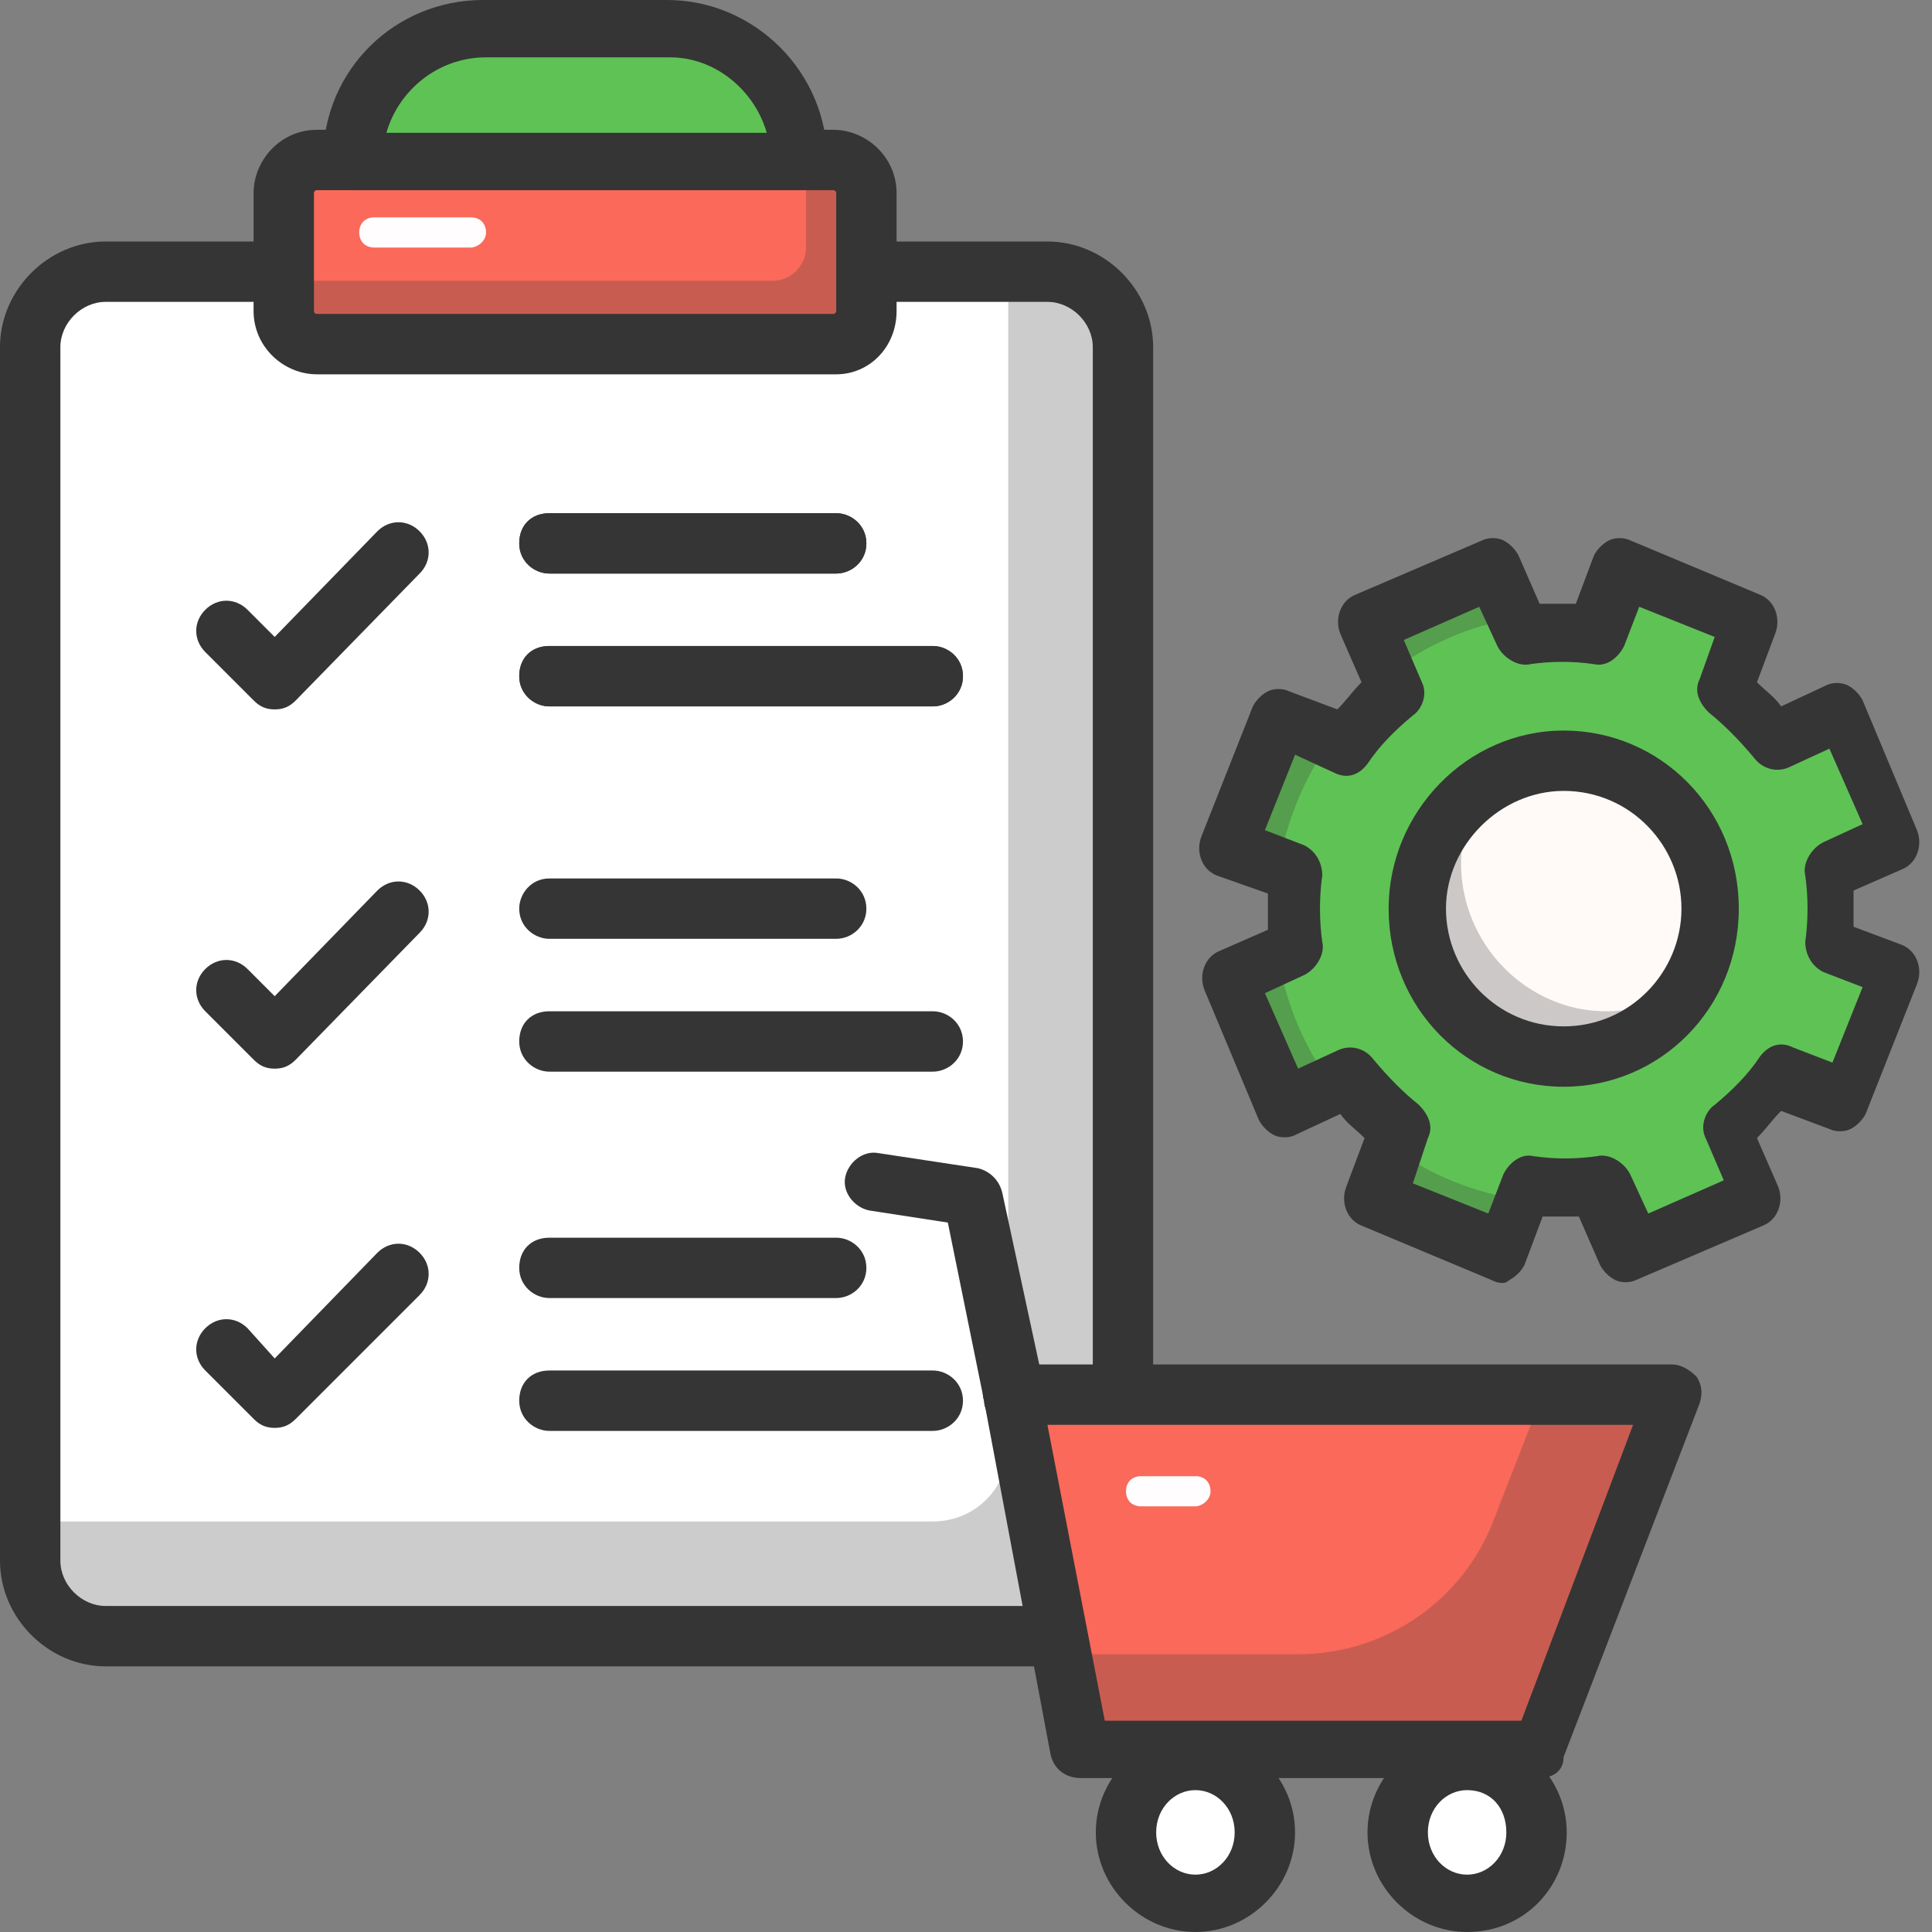 <svg width="60" height="60" viewBox="0 0 60 60" fill="none" xmlns="http://www.w3.org/2000/svg">
<rect x="0" y="0" width="60" height="60" fill="#808080" stroke="none"/>
<g clip-path="url(#clip0_1_36225)">
<path d="M40.219 29.438C40.125 28.688 40.125 27.938 40.219 27.188L38.156 26.344L39.75 22.312L41.812 23.156C42.281 22.5 42.844 22.031 43.406 21.469L42.562 19.406L46.5 17.719L47.344 19.781C48.094 19.688 48.844 19.688 49.594 19.781L50.438 17.625L54.469 19.312L53.625 21.469C54.188 21.938 54.75 22.5 55.219 23.062L57.281 22.125L58.969 26.156L56.906 27C57 27.75 57 28.5 56.906 29.25L58.969 30.094L57.375 34.125L55.312 33.281C54.844 33.938 54.281 34.406 53.719 34.969L54.562 37.031L50.625 38.719L49.781 36.656C49.031 36.75 48.281 36.75 47.531 36.656L46.688 38.812L42.656 37.125L43.5 34.969C42.938 34.5 42.375 33.938 41.906 33.375L39.844 34.312L38.156 30.281L40.219 29.438C40.219 29.531 40.219 29.531 40.219 29.438Z" fill="#5FC255"/>
<path d="M46.689 39.844C46.595 39.844 46.502 39.844 46.314 39.75L42.283 38.062C41.814 37.875 41.627 37.312 41.814 36.844L42.377 35.344C42.095 35.062 41.814 34.875 41.627 34.594L40.22 35.25C40.033 35.344 39.752 35.344 39.564 35.25C39.377 35.156 39.189 34.969 39.095 34.781L37.408 30.75C37.22 30.281 37.408 29.719 37.877 29.531L39.377 28.875C39.377 28.5 39.377 28.125 39.377 27.75L37.783 27.188C37.314 27 37.127 26.438 37.314 25.969L38.908 21.938C39.002 21.75 39.189 21.562 39.377 21.469C39.564 21.375 39.845 21.375 40.033 21.469L41.533 22.031C41.814 21.75 42.002 21.469 42.283 21.188L41.627 19.688C41.439 19.219 41.627 18.656 42.095 18.469L46.033 16.781C46.22 16.688 46.502 16.688 46.689 16.781C46.877 16.875 47.064 17.062 47.158 17.25L47.814 18.75H48.939L49.502 17.25C49.595 17.062 49.783 16.875 49.97 16.781C50.158 16.688 50.439 16.688 50.627 16.781L54.658 18.469C55.127 18.656 55.314 19.219 55.127 19.688L54.564 21.188C54.845 21.469 55.127 21.656 55.314 21.938L56.72 21.281C56.908 21.188 57.189 21.188 57.377 21.281C57.564 21.375 57.752 21.562 57.845 21.75L59.533 25.781C59.72 26.25 59.533 26.812 59.064 27L57.564 27.656V28.781L59.064 29.344C59.533 29.531 59.72 30.094 59.533 30.562L57.939 34.594C57.845 34.781 57.658 34.969 57.47 35.062C57.283 35.156 57.002 35.156 56.814 35.062L55.314 34.5C55.033 34.781 54.845 35.062 54.564 35.344L55.22 36.844C55.408 37.312 55.22 37.875 54.752 38.062L50.814 39.75C50.627 39.844 50.345 39.844 50.158 39.75C49.97 39.656 49.783 39.469 49.689 39.281L49.033 37.781C48.658 37.781 48.283 37.781 47.908 37.781L47.345 39.281C47.252 39.469 47.064 39.656 46.877 39.75C46.877 39.75 46.783 39.844 46.689 39.844ZM43.877 36.75L46.22 37.688L46.689 36.469C46.877 36.094 47.252 35.812 47.627 35.906C48.283 36 48.939 36 49.595 35.906C49.97 35.812 50.439 36.094 50.627 36.469L51.189 37.688L53.533 36.656L52.97 35.344C52.783 34.969 52.97 34.5 53.252 34.312C53.814 33.844 54.283 33.375 54.658 32.812C54.939 32.438 55.314 32.344 55.689 32.531L56.908 33L57.845 30.656L56.627 30.188C56.252 30 56.064 29.625 56.064 29.25C56.158 28.594 56.158 27.844 56.064 27.188C55.97 26.812 56.252 26.344 56.627 26.156L57.845 25.594L56.814 23.25L55.595 23.812C55.22 24 54.752 23.906 54.47 23.531C54.002 22.969 53.533 22.5 53.064 22.125C52.783 21.844 52.595 21.469 52.783 21.094L53.252 19.781L50.908 18.844L50.439 20.062C50.252 20.438 49.877 20.719 49.502 20.625C48.845 20.531 48.189 20.531 47.533 20.625C47.158 20.719 46.689 20.438 46.502 20.062L45.939 18.844L43.595 19.875L44.158 21.188C44.345 21.562 44.158 22.031 43.877 22.219C43.314 22.688 42.845 23.156 42.47 23.719C42.189 24.094 41.814 24.188 41.439 24L40.22 23.438L39.283 25.781L40.502 26.25C40.877 26.438 41.064 26.812 41.064 27.188C40.97 27.844 40.97 28.594 41.064 29.25C41.158 29.625 40.877 30.094 40.502 30.281L39.283 30.844L40.314 33.188L41.533 32.625C41.908 32.438 42.377 32.531 42.658 32.906C43.127 33.469 43.595 33.938 44.064 34.312C44.345 34.594 44.533 34.969 44.345 35.344L43.877 36.75Z" fill="#353535"/>
<g opacity="0.25">
<path d="M43.125 20.906L42.469 19.406L46.406 17.719L47.062 19.219C45.656 19.406 44.25 20.062 43.125 20.906Z" fill="#353535"/>
</g>
<g opacity="0.25">
<path d="M39.656 27.281L38.156 26.719L39.656 22.688L41.156 23.25C40.406 24.375 39.844 25.781 39.656 27.281Z" fill="#353535"/>
</g>
<g opacity="0.25">
<path d="M39.75 30C40.031 31.5 40.688 32.812 41.531 33.938L40.125 34.594L38.344 30.656L39.75 30Z" fill="#353535"/>
</g>
<g opacity="0.25">
<path d="M47.531 37.312L46.969 38.812L42.938 37.312L43.5 35.812C44.719 36.656 46.125 37.125 47.531 37.312Z" fill="#353535"/>
</g>
<path d="M44.062 28.312C44.062 30.844 46.125 32.906 48.562 32.906C51 32.906 53.062 30.844 53.062 28.312C53.062 25.781 51 23.719 48.562 23.719C46.125 23.719 44.062 25.781 44.062 28.312Z" fill="#FFFAF8"/>
<path d="M48.562 33.75C45.562 33.75 43.125 31.312 43.125 28.219C43.125 25.219 45.562 22.688 48.562 22.688C51.562 22.688 54 25.125 54 28.219C54 31.312 51.562 33.75 48.562 33.75ZM48.562 24.562C46.594 24.562 44.906 26.25 44.906 28.219C44.906 30.188 46.5 31.875 48.562 31.875C50.625 31.875 52.219 30.188 52.219 28.219C52.219 26.25 50.625 24.562 48.562 24.562Z" fill="#353535"/>
<g opacity="0.25">
<path d="M46.125 24.375C45.656 25.125 45.375 25.969 45.375 26.812C45.375 29.344 47.438 31.406 49.875 31.406C50.812 31.406 51.562 31.125 52.312 30.656C51.469 31.969 50.062 32.812 48.469 32.812C45.938 32.812 43.969 30.75 43.969 28.219C44.062 26.625 44.906 25.219 46.125 24.375Z" fill="#353535"/>
</g>
<path d="M32.531 50.812H3.281C1.969 50.812 0.938 49.781 0.938 48.469V10.781C0.938 9.562 1.969 8.438 3.281 8.438H32.531C33.844 8.438 34.875 9.469 34.875 10.781V48.469C34.875 49.781 33.844 50.812 32.531 50.812Z" fill="white"/>
<path d="M32.531 51.75H3.281C1.5 51.75 0 50.25 0 48.469V10.781C0 9 1.5 7.5 3.281 7.5H32.531C34.312 7.5 35.812 9 35.812 10.781V48.469C35.812 50.344 34.312 51.75 32.531 51.75ZM3.281 9.375C2.531 9.375 1.875 10.031 1.875 10.781V48.469C1.875 49.219 2.531 49.875 3.281 49.875H32.531C33.281 49.875 33.938 49.219 33.938 48.469V10.781C33.938 10.031 33.281 9.375 32.531 9.375H3.281Z" fill="#353535"/>
<g opacity="0.25">
<path d="M32.531 8.438H31.312V44.906C31.312 46.219 30.281 47.25 28.969 47.25H0.938V48.469C0.938 49.781 1.969 50.812 3.281 50.812H32.531C33.844 50.812 34.875 49.781 34.875 48.469V10.781C34.875 9.562 33.844 8.438 32.531 8.438Z" fill="#353535"/>
</g>
<path d="M25.875 4.969H9.938C9.375 4.969 8.906 5.438 8.906 6V9.562C8.906 10.125 9.375 10.594 9.938 10.594H25.969C26.531 10.594 27 10.125 27 9.562V6.094C27 5.531 26.531 4.969 25.875 4.969Z" fill="#FB695A"/>
<path d="M25.969 11.625H9.844C8.812 11.625 7.875 10.781 7.875 9.656V6C7.875 4.969 8.719 4.031 9.844 4.031H25.875C26.906 4.031 27.844 4.875 27.844 6V9.656C27.844 10.781 27 11.625 25.969 11.625ZM9.844 5.906C9.75 5.906 9.75 6 9.75 6V9.656C9.75 9.75 9.844 9.75 9.844 9.75H25.875C25.969 9.75 25.969 9.656 25.969 9.656V6C25.969 5.906 25.875 5.906 25.875 5.906H9.844Z" fill="#353535"/>
<g opacity="0.25">
<path d="M25.969 4.969H25.031V7.688C25.031 8.25 24.562 8.719 24 8.719H8.812V9.656C8.812 10.219 9.281 10.688 9.844 10.688H25.875C26.438 10.688 26.906 10.219 26.906 9.656V6C27 5.438 26.531 4.969 25.969 4.969Z" fill="#353535"/>
</g>
<path d="M24.844 4.969H10.969C10.969 2.719 12.75 0.844 15.094 0.844H20.812C23.062 0.938 24.844 2.719 24.844 4.969Z" fill="#5FC255"/>
<path d="M24.844 5.906H10.969C10.5 5.906 10.031 5.531 10.031 4.969C10.031 2.156 12.281 0 15 0H20.719C23.438 0 25.688 2.25 25.688 4.969C25.781 5.531 25.312 5.906 24.844 5.906ZM12 4.125H23.812C23.438 2.812 22.219 1.781 20.812 1.781H15.094C13.594 1.781 12.375 2.812 12 4.125Z" fill="#353535"/>
<path d="M8.531 22.031C8.25 22.031 8.062 21.938 7.875 21.75L6.375 20.25C6 19.875 6 19.312 6.375 18.938C6.75 18.562 7.312 18.562 7.688 18.938L8.531 19.781L11.719 16.5C12.094 16.125 12.656 16.125 13.031 16.5C13.406 16.875 13.406 17.438 13.031 17.812L9.188 21.75C9 21.938 8.812 22.031 8.531 22.031Z" fill="#353535"/>
<path d="M8.531 33.188C8.25 33.188 8.062 33.094 7.875 32.906L6.375 31.406C6 31.031 6 30.469 6.375 30.094C6.75 29.719 7.312 29.719 7.688 30.094L8.531 30.938L11.719 27.656C12.094 27.281 12.656 27.281 13.031 27.656C13.406 28.031 13.406 28.594 13.031 28.969L9.188 32.906C9 33.094 8.812 33.188 8.531 33.188Z" fill="#353535"/>
<path d="M8.531 44.344C8.25 44.344 8.062 44.25 7.875 44.062L6.375 42.562C6 42.188 6 41.625 6.375 41.25C6.75 40.875 7.312 40.875 7.688 41.25L8.531 42.188L11.719 38.906C12.094 38.531 12.656 38.531 13.031 38.906C13.406 39.281 13.406 39.844 13.031 40.219L9.188 44.062C9 44.25 8.812 44.344 8.531 44.344Z" fill="#353535"/>
<path d="M28.969 21.938H17.062C16.594 21.938 16.125 21.562 16.125 21C16.125 20.438 16.5 20.062 17.062 20.062H28.969C29.438 20.062 29.906 20.438 29.906 21C29.906 21.562 29.438 21.938 28.969 21.938Z" fill="#353535"/>
<path d="M25.969 17.812H17.062C16.594 17.812 16.125 17.438 16.125 16.875C16.125 16.312 16.5 15.938 17.062 15.938H25.969C26.438 15.938 26.906 16.312 26.906 16.875C26.906 17.438 26.438 17.812 25.969 17.812Z" fill="#353535"/>
<path d="M28.969 33.281H17.062C16.594 33.281 16.125 32.906 16.125 32.344C16.125 31.781 16.5 31.406 17.062 31.406H28.969C29.438 31.406 29.906 31.781 29.906 32.344C29.906 32.906 29.438 33.281 28.969 33.281Z" fill="#353535"/>
<path d="M25.969 29.156H17.062C16.594 29.156 16.125 28.781 16.125 28.219C16.125 27.75 16.5 27.281 17.062 27.281H25.969C26.438 27.281 26.906 27.656 26.906 28.219C26.906 28.781 26.438 29.156 25.969 29.156Z" fill="#353535"/>
<path d="M28.969 44.438H17.062C16.594 44.438 16.125 44.062 16.125 43.5C16.125 42.938 16.5 42.562 17.062 42.562H28.969C29.438 42.562 29.906 42.938 29.906 43.5C29.906 44.062 29.438 44.438 28.969 44.438Z" fill="#353535"/>
<path d="M25.969 40.312H17.062C16.594 40.312 16.125 39.938 16.125 39.375C16.125 38.812 16.5 38.438 17.062 38.438H25.969C26.438 38.438 26.906 38.812 26.906 39.375C26.906 39.938 26.438 40.312 25.969 40.312Z" fill="#353535"/>
<path d="M28.969 21.938H17.062C16.594 21.938 16.125 21.562 16.125 21C16.125 20.438 16.5 20.062 17.062 20.062H28.969C29.438 20.062 29.906 20.438 29.906 21C29.906 21.562 29.438 21.938 28.969 21.938Z" fill="#353535"/>
<path d="M25.969 17.812H17.062C16.594 17.812 16.125 17.438 16.125 16.875C16.125 16.312 16.5 15.938 17.062 15.938H25.969C26.438 15.938 26.906 16.312 26.906 16.875C26.906 17.438 26.438 17.812 25.969 17.812Z" fill="#353535"/>
<path d="M14.625 7.688H11.625C11.344 7.688 11.156 7.5 11.156 7.219C11.156 6.938 11.344 6.75 11.625 6.75H14.625C14.906 6.75 15.094 6.938 15.094 7.219C15.094 7.5 14.812 7.688 14.625 7.688Z" fill="#FFFDFD"/>
<path d="M47.812 54.281H33.562L31.406 43.312H52.031L47.812 54.281Z" fill="#FB695A"/>
<path d="M47.81 55.219H33.56C33.092 55.219 32.717 54.938 32.623 54.469L30.56 43.5C30.466 43.219 30.56 42.938 30.748 42.75C30.935 42.562 31.216 42.375 31.404 42.375H51.935C52.217 42.375 52.498 42.562 52.685 42.75C52.873 43.031 52.873 43.312 52.779 43.594L48.56 54.562C48.56 55.031 48.185 55.219 47.81 55.219ZM34.31 53.438H47.248L50.717 44.25H32.529L34.31 53.438Z" fill="#353535"/>
<g opacity="0.25">
<path d="M47.906 43.312L46.406 47.156C45.469 49.688 43.031 51.375 40.312 51.375H32.906L33.469 54.375H47.812L52.031 43.406H47.906V43.312Z" fill="#353535"/>
</g>
<path d="M47.812 56.906C47.812 58.125 46.875 59.062 45.656 59.062C44.438 59.062 43.5 58.125 43.5 56.906C43.5 55.688 44.438 54.75 45.656 54.75C46.875 54.75 47.812 55.688 47.812 56.906Z" fill="white"/>
<path d="M45.562 60C43.875 60 42.469 58.594 42.469 56.906C42.469 55.219 43.875 53.812 45.562 53.812C47.25 53.812 48.656 55.219 48.656 56.906C48.656 58.594 47.344 60 45.562 60ZM45.562 55.594C44.906 55.594 44.344 56.156 44.344 56.906C44.344 57.656 44.906 58.219 45.562 58.219C46.219 58.219 46.781 57.656 46.781 56.906C46.781 56.156 46.312 55.594 45.562 55.594Z" fill="#353535"/>
<path d="M39.281 56.906C39.281 58.125 38.344 59.062 37.125 59.062C35.906 59.062 34.969 58.125 34.969 56.906C34.969 55.688 35.906 54.75 37.125 54.75C38.344 54.75 39.281 55.688 39.281 56.906Z" fill="white"/>
<path d="M37.125 60C35.438 60 34.031 58.594 34.031 56.906C34.031 55.219 35.438 53.812 37.125 53.812C38.812 53.812 40.219 55.219 40.219 56.906C40.219 58.594 38.812 60 37.125 60ZM37.125 55.594C36.469 55.594 35.906 56.156 35.906 56.906C35.906 57.656 36.469 58.219 37.125 58.219C37.781 58.219 38.344 57.656 38.344 56.906C38.344 56.156 37.781 55.594 37.125 55.594Z" fill="#353535"/>
<path d="M31.405 44.249C31.03 44.249 30.561 43.968 30.561 43.499L29.436 37.968L26.999 37.593C26.53 37.499 26.155 37.03 26.249 36.561C26.343 36.093 26.811 35.718 27.28 35.811L30.374 36.28C30.749 36.374 31.03 36.655 31.124 37.03L32.436 43.124C32.53 43.593 32.249 44.061 31.78 44.155C31.593 44.249 31.499 44.249 31.405 44.249Z" fill="#353535"/>
<path d="M37.125 46.781H35.438C35.156 46.781 34.969 46.594 34.969 46.312C34.969 46.031 35.156 45.844 35.438 45.844H37.125C37.406 45.844 37.594 46.031 37.594 46.312C37.594 46.594 37.312 46.781 37.125 46.781Z" fill="#FFFDFD"/>
</g>
<defs>
<clipPath id="clip0_1_36225">
<rect width="60" height="60" fill="white"/>
</clipPath>
</defs>
</svg>
